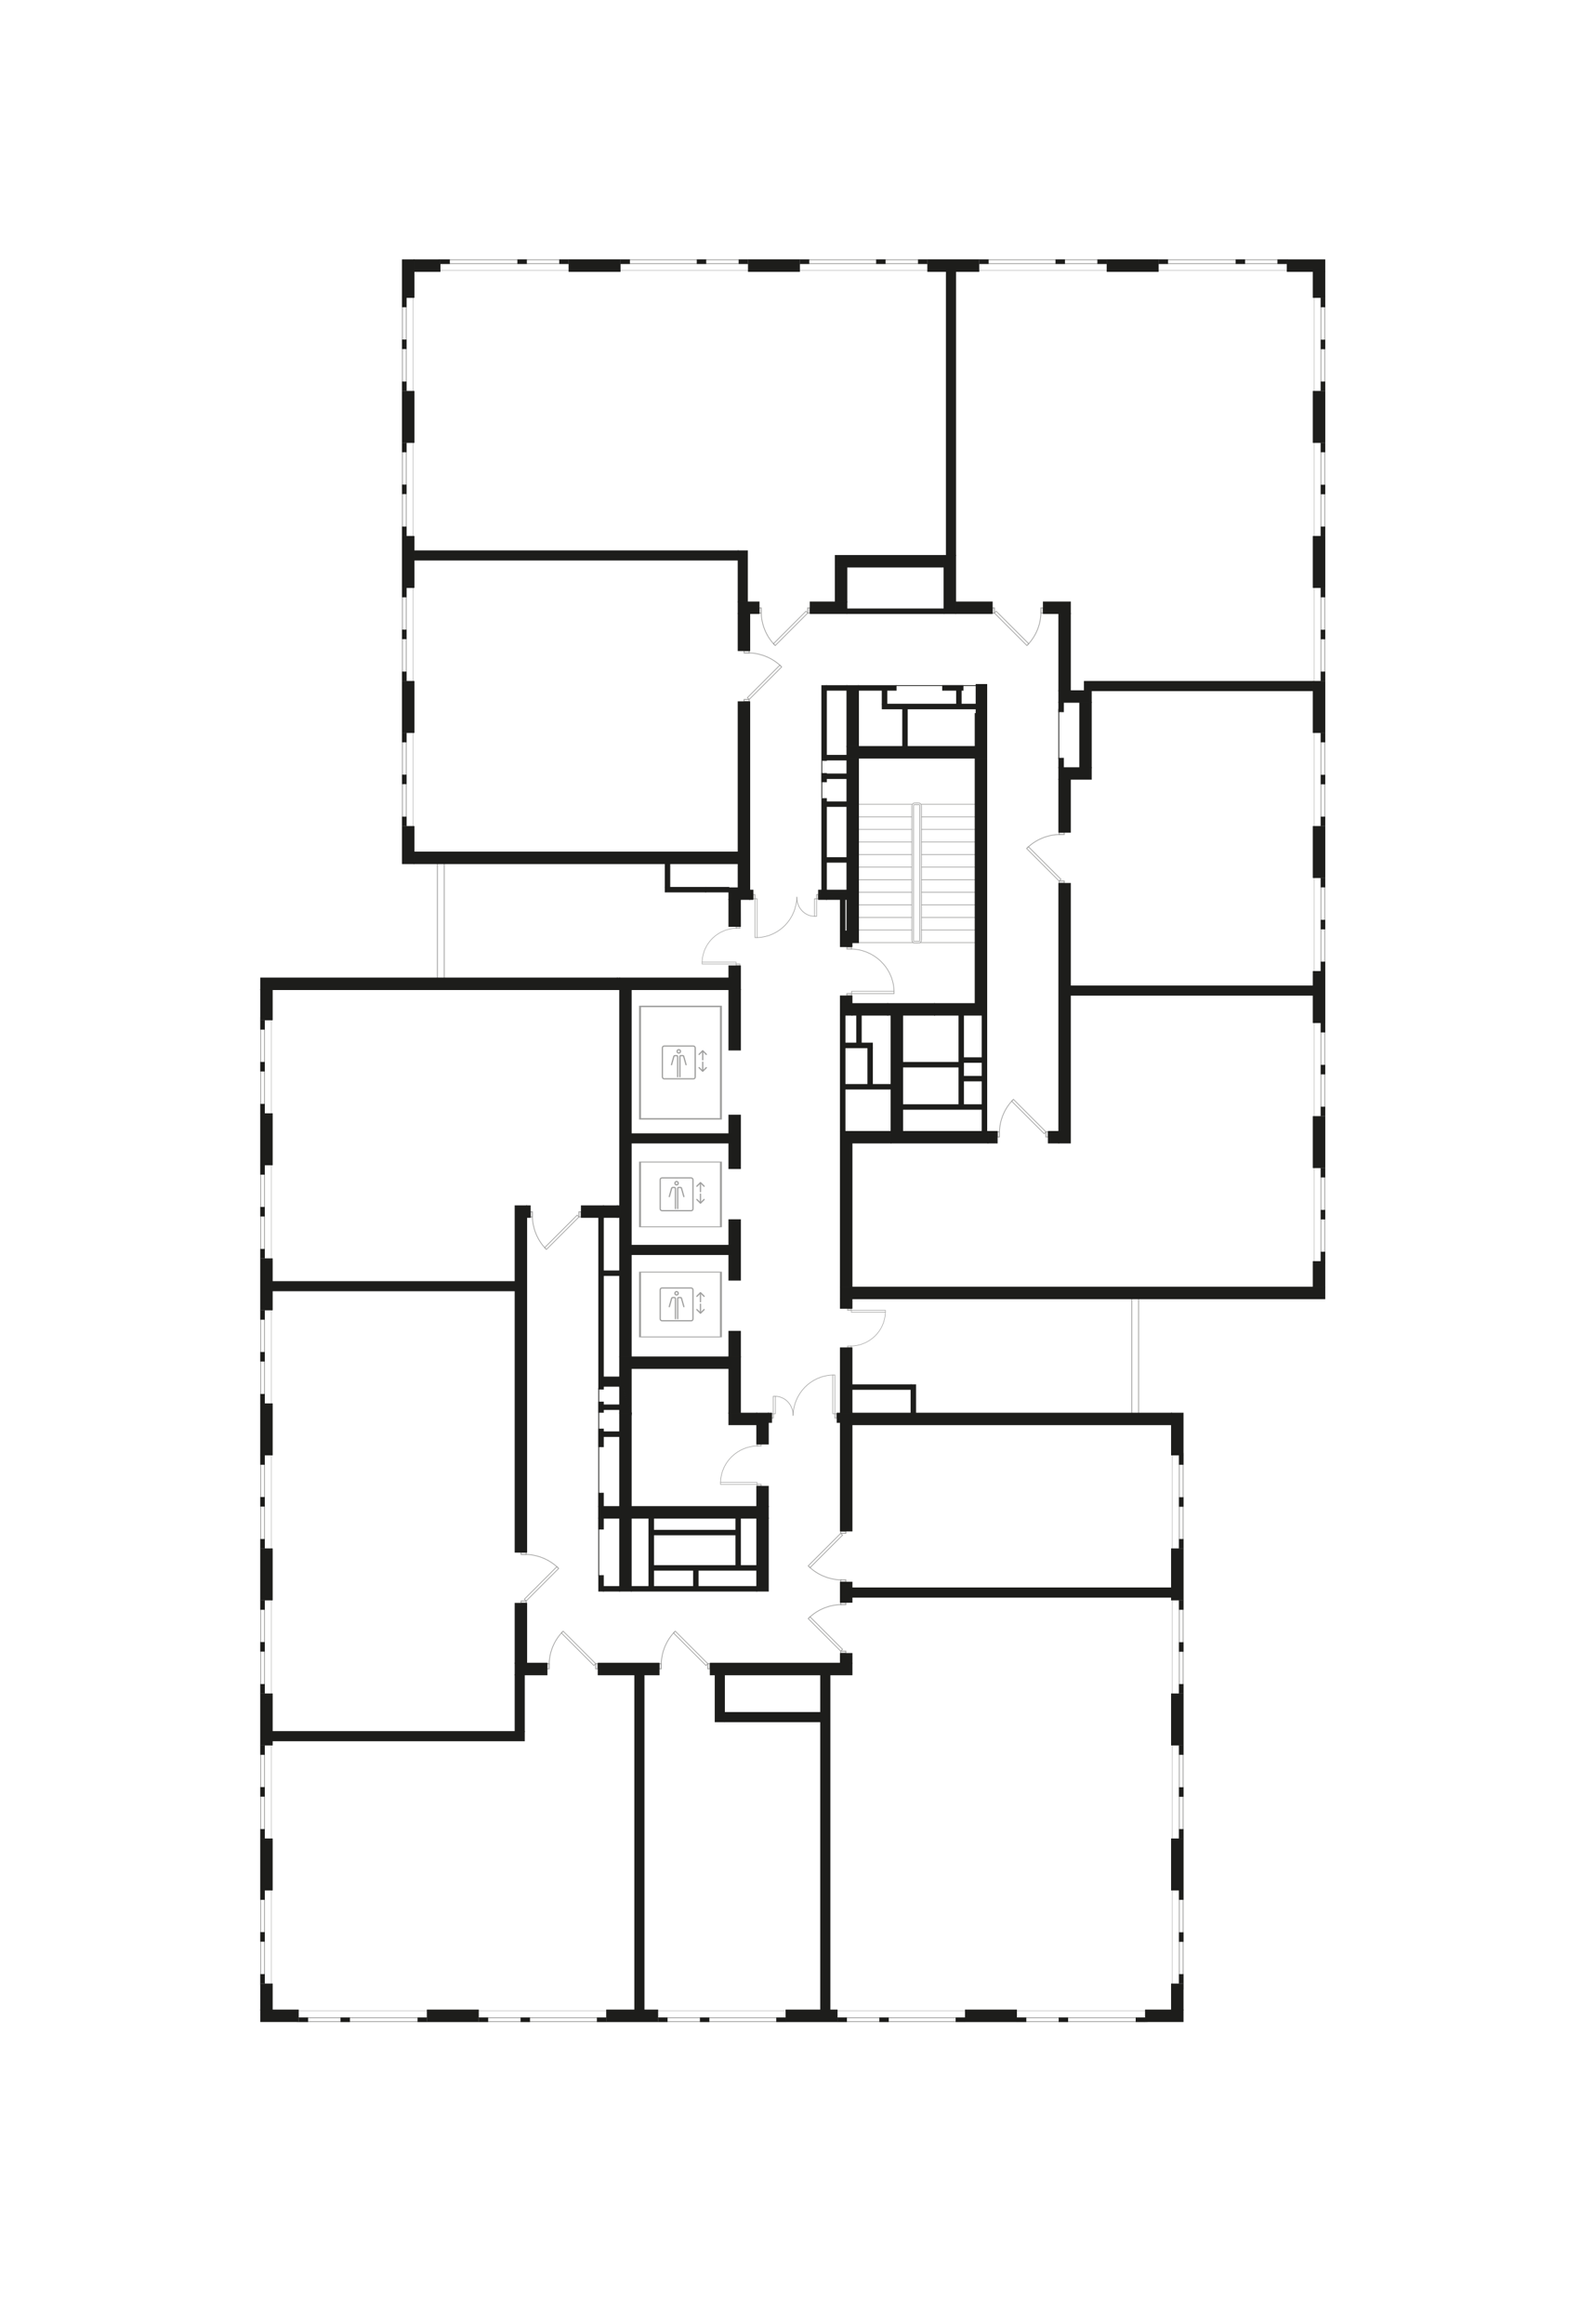 <svg xmlns="http://www.w3.org/2000/svg" xmlns:xlink="http://www.w3.org/1999/xlink" viewBox="0 0 963.78 1417.32">
  <defs>
    <style>
      .cls-1, .cls-2, .cls-3, .cls-4, .cls-5, .cls-6, .cls-7, .cls-8 {
        fill: none;
      }

      .cls-1, .cls-2, .cls-5, .cls-9, .cls-6, .cls-7, .cls-8 {
        stroke-miterlimit: 10;
      }

      .cls-1, .cls-9 {
        stroke: #1d1d1b;
      }

      .cls-1, .cls-9, .cls-7 {
        stroke-width: .5px;
      }

      .cls-2 {
        stroke-width: .25px;
      }

      .cls-2, .cls-3, .cls-4, .cls-5, .cls-6, .cls-7, .cls-8 {
        stroke: #9d9d9c;
      }

      .cls-3, .cls-4 {
        stroke-linecap: round;
        stroke-linejoin: round;
      }

      .cls-3, .cls-8 {
        stroke-width: .4px;
      }

      .cls-10 {
        fill: #9d9d9c;
      }

      .cls-4, .cls-6 {
        stroke-width: .75px;
      }

      .cls-5 {
        stroke-width: .4px;
      }

      .cls-9, .cls-11 {
        fill: #1d1d1b;
      }
    </style>
    <symbol id="_&#1074;&#1077;&#1088;&#1085;&#1072;&#1103;_&#1096;&#1090;&#1091;&#1082;&#1072;" data-name="&#1076;&#1074;&#1077;&#1088;&#1085;&#1072;&#1103; &#1096;&#1090;&#1091;&#1082;&#1072;" viewBox="0 0 1.63 3.33">
      <rect class="cls-7" x=".25" y=".25" width="1.13" height="2.83"/>
    </symbol>
    <symbol id="_&#1074;&#1077;&#1088;&#1100;_&#1074;&#1085;&#1077;&#1096;&#1085;&#1103;&#1103;" data-name="&#1076;&#1074;&#1077;&#1088;&#1100; &#1074;&#1085;&#1077;&#1096;&#1085;&#1103;&#1103;" viewBox="0 0 28.58 21.39">
      <g>
        <polygon class="cls-8" points="2.38 19.31 1.38 18.31 19.41 .28 20.41 1.28 2.38 19.31"/>
        <path class="cls-3" d="M19.88,.75c4.46,4.69,7.19,11.02,7.32,17.92"/>
        <use width="1.63" height="3.33" transform="translate(26.94 18.06)" xlink:href="#_&#1074;&#1077;&#1088;&#1085;&#1072;&#1103;_&#1096;&#1090;&#1091;&#1082;&#1072;"/>
        <use width="1.63" height="3.33" transform="translate(0 18.06)" xlink:href="#_&#1074;&#1077;&#1088;&#1085;&#1072;&#1103;_&#1096;&#1090;&#1091;&#1082;&#1072;"/>
      </g>
    </symbol>
    <symbol id="_&#1074;&#1077;&#1088;&#1100;_&#1074;&#1085;&#1077;&#1096;&#1085;&#1103;&#1103;_2" data-name="&#1076;&#1074;&#1077;&#1088;&#1100; &#1074;&#1085;&#1077;&#1096;&#1085;&#1103;&#1103; 2" viewBox="0 0 29.74 28.95">
      <g>
        <rect class="cls-8" x="1.38" y=".2" width="1.42" height="25.67"/>
        <path class="cls-3" d="M2.9,.2c14.25,.43,25.2,12.07,25.46,26.03"/>
        <use width="1.63" height="3.33" transform="translate(28.1 25.62)" xlink:href="#_&#1074;&#1077;&#1088;&#1085;&#1072;&#1103;_&#1096;&#1090;&#1091;&#1082;&#1072;"/>
        <use width="1.63" height="3.33" transform="translate(0 25.62)" xlink:href="#_&#1074;&#1077;&#1088;&#1085;&#1072;&#1103;_&#1096;&#1090;&#1091;&#1082;&#1072;"/>
      </g>
    </symbol>
    <symbol id="_&#1074;&#1086;&#1081;&#1085;&#1072;&#1103;_&#1076;&#1074;&#1077;&#1088;&#1100;" data-name="&#1076;&#1074;&#1086;&#1081;&#1085;&#1072;&#1103; &#1076;&#1074;&#1077;&#1088;&#1100;" viewBox="0 0 43.65 28.96">
      <g>
        <rect class="cls-8" x="1.38" y=".2" width="1.42" height="25.67"/>
        <path class="cls-3" d="M2.83,.2c14.73,.44,26.05,12.47,26.32,26.9"/>
        <polygon class="cls-8" points="40.85 25.87 42.27 25.87 42.27 14.3 40.85 14.3 40.85 25.87"/>
        <use width="1.63" height="3.33" transform="translate(42.02 25.62)" xlink:href="#_&#1074;&#1077;&#1088;&#1085;&#1072;&#1103;_&#1096;&#1090;&#1091;&#1082;&#1072;"/>
        <use width="1.63" height="3.33" transform="translate(0 25.62)" xlink:href="#_&#1074;&#1077;&#1088;&#1085;&#1072;&#1103;_&#1096;&#1090;&#1091;&#1082;&#1072;"/>
        <path class="cls-3" d="M41.01,14.3c-6.56,0-11.87,5.59-11.87,12.5"/>
      </g>
    </symbol>
    <symbol id="_&#1077;&#1089;&#1090;&#1085;&#1080;&#1094;&#1072;_2" data-name="&#1083;&#1077;&#1089;&#1090;&#1085;&#1080;&#1094;&#1072; 2" viewBox="0 0 67.96 81">
      <g>
        <line class="cls-5" x1="36.7" y1="79.11" x2="36.7" y2="75.15"/>
        <line class="cls-5" x1="35.27" y1="79.83" x2="32.63" y2="79.83"/>
        <line class="cls-5" x1="32.87" y1="80.8" x2="35.03" y2="80.8"/>
        <polyline class="cls-5" points="36.7 70.31 36.7 73.28 36.7 75.15"/>
        <path class="cls-5" d="M32.15,79.36c0,.27,.22,.48,.47,.48"/>
        <path class="cls-5" d="M35.27,79.83c.27,0,.48-.21,.48-.48"/>
        <path class="cls-5" d="M35.03,80.8c.46,0,.88-.19,1.18-.5,.31-.3,.49-.72,.49-1.18"/>
        <path class="cls-5" d="M31.2,79.12c0,.58,.3,1.09,.74,1.39,.27,.19,.59,.29,.93,.29h.01"/>
        <g>
          <polyline class="cls-5" points="35.99 80.53 53.26 80.53 53.27 80.53 54.49 80.53 55.71 80.53 67.6 80.53 67.96 80.53"/>
          <polyline class="cls-5" points="31.95 80.53 13.13 80.53 0 80.53"/>
          <polyline class="cls-5" points="36.7 22.64 54.85 22.64 67.96 22.64"/>
          <polyline class="cls-5" points="36.7 29.88 54.85 29.88 67.96 29.88"/>
          <polyline class="cls-5" points="36.7 37.11 54.85 37.11 67.96 37.11"/>
          <polyline class="cls-5" points="36.7 44.35 54.85 44.35 67.96 44.35"/>
          <polyline class="cls-5" points="36.7 51.58 54.85 51.58 67.96 51.58"/>
          <polyline class="cls-5" points="36.7 58.83 54.85 58.83 67.96 58.83"/>
          <polyline class="cls-5" points="36.7 66.05 54.85 66.05 67.96 66.05"/>
          <polyline class="cls-5" points="36.7 73.28 54.85 73.28 67.96 73.28"/>
          <polyline class="cls-5" points="31.2 73.28 13.7 73.28 12.76 73.28 11.81 73.28 0 73.28"/>
          <polyline class="cls-5" points="31.2 66.05 12.76 66.05 0 66.05"/>
          <polyline class="cls-5" points="31.2 58.83 12.76 58.83 0 58.83"/>
          <polyline class="cls-5" points="31.2 51.58 12.76 51.58 0 51.58"/>
          <line class="cls-5" x1="31.2" y1="44.35" x2="0" y2="44.35"/>
          <polyline class="cls-5" points="31.2 37.11 12.76 37.11 0 37.11"/>
          <polyline class="cls-5" points="31.2 29.88 13.69 29.88 12.76 29.88 11.81 29.88 0 29.88"/>
          <polyline class="cls-5" points="31.2 22.64 12.76 22.64 0 22.64"/>
          <polyline class="cls-5" points="36.7 .94 54.85 .94 67.96 .94"/>
          <polyline class="cls-5" points="36.7 8.17 53.9 8.17 54.85 8.17 55.79 8.17 67.96 8.17"/>
          <polyline class="cls-5" points="36.7 15.41 54.85 15.41 67.96 15.41"/>
          <polyline class="cls-5" points="31.2 .94 13.95 .94 12.76 .94 11.56 .94 0 .94"/>
          <polyline class="cls-5" points="31.2 15.41 12.76 15.41 0 15.41"/>
          <polyline class="cls-5" points="31.2 8.17 12.76 8.17 0 8.17"/>
        </g>
        <line class="cls-5" x1="35.03" y1=".2" x2="32.87" y2=".2"/>
        <line class="cls-5" x1="32.63" y1="1.16" x2="35.27" y2="1.16"/>
        <line class="cls-5" x1="35.75" y1="1.64" x2="35.75" y2="79.36"/>
        <polyline class="cls-5" points="36.7 70.31 36.7 66.05 36.7 58.83 36.7 51.58 36.7 44.35 36.7 37.11 36.7 29.88 36.7 22.64 36.7 15.41 36.7 8.17 36.7 1.88"/>
        <polyline class="cls-5" points="31.2 1.88 31.2 8.17 31.2 15.41 31.2 22.64 31.2 29.88 31.2 37.11 31.2 38.22 31.2 44.35 31.2 51.58 31.2 58.83 31.2 66.05 31.2 73.28 31.2 79.11"/>
        <line class="cls-5" x1="32.15" y1="79.36" x2="32.15" y2="1.64"/>
        <path class="cls-5" d="M35.75,1.64h0c-.01-.28-.22-.49-.48-.49"/>
        <path class="cls-5" d="M32.63,1.16c-.26,0-.46,.21-.47,.48h0"/>
        <path class="cls-5" d="M36.71,1.88c0-.3-.08-.59-.23-.83-.28-.51-.82-.85-1.45-.85"/>
        <path class="cls-5" d="M32.87,.2h-.01c-.58,0-1.08,.29-1.38,.74-.19,.27-.29,.59-.29,.95"/>
      </g>
    </symbol>
    <symbol id="_&#1080;&#1092;&#1090;_2" data-name="&#1083;&#1080;&#1092;&#1090; 2" viewBox="0 0 31.78 58.84">
      <rect class="cls-6" x=".38" y=".38" width="31.03" height="58.09"/>
    </symbol>
  </defs>
  <g id="_&#1074;&#1077;&#1088;&#1080;_&#1074;&#1085;&#1077;&#1096;&#1085;&#1080;&#1077;" data-name="&#1044;&#1074;&#1077;&#1088;&#1080; &#1074;&#1085;&#1077;&#1096;&#1085;&#1080;&#1077;">
    <use width="28.58" height="21.39" transform="translate(625.91 538.77) rotate(-90) scale(1.1)" xlink:href="#_&#1074;&#1077;&#1088;&#1100;_&#1074;&#1085;&#1077;&#1096;&#1085;&#1103;&#1103;"/>
    <use width="28.58" height="21.39" transform="translate(492.69 933.49) rotate(90) scale(1.1 -1.1)" xlink:href="#_&#1074;&#1077;&#1088;&#1100;_&#1074;&#1085;&#1077;&#1096;&#1085;&#1103;&#1103;"/>
    <use width="28.58" height="21.39" transform="translate(492.69 1008.36) rotate(-90) scale(1.1)" xlink:href="#_&#1074;&#1077;&#1088;&#1100;_&#1074;&#1085;&#1077;&#1096;&#1085;&#1103;&#1103;"/>
    <use width="28.58" height="21.39" transform="translate(433.26 994.35) rotate(-180) scale(1.1 -1.1)" xlink:href="#_&#1074;&#1077;&#1088;&#1100;_&#1074;&#1085;&#1077;&#1096;&#1085;&#1103;&#1103;"/>
    <use width="28.58" height="21.39" transform="translate(364.87 994.35) rotate(-180) scale(1.1 -1.1)" xlink:href="#_&#1074;&#1077;&#1088;&#1100;_&#1074;&#1085;&#1077;&#1096;&#1085;&#1103;&#1103;"/>
    <use width="28.58" height="21.39" transform="translate(341.1 977.78) rotate(-90) scale(1.1 -1.1)" xlink:href="#_&#1074;&#1077;&#1088;&#1100;_&#1074;&#1085;&#1077;&#1096;&#1085;&#1103;&#1103;"/>
    <use width="28.58" height="21.39" transform="translate(354.67 762.22) rotate(-180) scale(1.1)" xlink:href="#_&#1074;&#1077;&#1088;&#1100;_&#1074;&#1085;&#1077;&#1096;&#1085;&#1103;&#1103;"/>
    <use width="28.58" height="21.39" transform="translate(639.54 670.06) rotate(-180) scale(1.1 -1.1)" xlink:href="#_&#1074;&#1077;&#1088;&#1100;_&#1074;&#1085;&#1077;&#1096;&#1085;&#1103;&#1103;"/>
    <use width="28.58" height="21.39" transform="translate(494.24 393.96) rotate(-180) scale(1.1)" xlink:href="#_&#1074;&#1077;&#1088;&#1100;_&#1074;&#1085;&#1077;&#1096;&#1085;&#1103;&#1103;"/>
    <use width="28.58" height="21.39" transform="translate(605.06 393.96) scale(1.1 -1.1)" xlink:href="#_&#1074;&#1077;&#1088;&#1100;_&#1074;&#1085;&#1077;&#1096;&#1085;&#1103;&#1103;"/>
    <use width="43.65" height="28.96" transform="translate(459.24 571.9) scale(.92 -.92)" xlink:href="#_&#1074;&#1086;&#1081;&#1085;&#1072;&#1103;_&#1076;&#1074;&#1077;&#1088;&#1100;"/>
    <use width="43.65" height="28.96" transform="translate(510.57 838.29) rotate(-180) scale(.92 -.92)" xlink:href="#_&#1074;&#1086;&#1081;&#1085;&#1072;&#1103;_&#1076;&#1074;&#1077;&#1088;&#1100;"/>
    <use width="29.74" height="28.95" transform="translate(428.12 588.98) rotate(-90) scale(.81)" xlink:href="#_&#1074;&#1077;&#1088;&#1100;_&#1074;&#1085;&#1077;&#1096;&#1085;&#1103;&#1103;_2"/>
    <use width="29.74" height="28.95" transform="translate(439.33 906.35) rotate(-90) scale(.87)" xlink:href="#_&#1074;&#1077;&#1088;&#1100;_&#1074;&#1085;&#1077;&#1096;&#1085;&#1103;&#1103;_2"/>
    <use width="29.74" height="28.95" transform="translate(545.56 607.32) rotate(-90) scale(1.01 -1.01)" xlink:href="#_&#1074;&#1077;&#1088;&#1100;_&#1074;&#1085;&#1077;&#1096;&#1085;&#1103;&#1103;_2"/>
    <use width="29.74" height="28.95" transform="translate(540.25 797.86) rotate(90) scale(.81)" xlink:href="#_&#1074;&#1077;&#1088;&#1100;_&#1074;&#1085;&#1077;&#1096;&#1085;&#1103;&#1103;_2"/>
    <use width="28.58" height="21.39" transform="translate(477.13 428.04) rotate(-90) scale(1.1 -1.1)" xlink:href="#_&#1074;&#1077;&#1088;&#1100;_&#1074;&#1085;&#1077;&#1096;&#1085;&#1103;&#1103;"/>
  </g>
  <g id="_&#1080;&#1092;&#1090;&#1099;-&#1083;&#1077;&#1089;&#1090;&#1085;&#1080;&#1094;&#1099;" data-name="&#1083;&#1080;&#1092;&#1090;&#1099;-&#1083;&#1077;&#1089;&#1090;&#1085;&#1080;&#1094;&#1099;">
    <g>
      <g>
        <rect class="cls-4" x="404.06" y="637.86" width="20" height="20" rx="1.09" ry="1.09"/>
        <g>
          <path class="cls-4" d="M409.62,649.26l1.41-5.03c.09-.31,.37-.52,.69-.52h1.02c.35,0,.63,.28,.63,.63v12.24"/>
          <path class="cls-4" d="M418.49,649.26l-1.46-5.16c-.07-.24-.28-.4-.53-.4h-1.23c-.29,0-.53,.24-.53,.53v12.34"/>
        </g>
        <circle class="cls-4" cx="414.06" cy="641.11" r="1.02"/>
      </g>
      <line class="cls-4" x1="428.64" y1="640.97" x2="428.64" y2="646.26"/>
      <polyline class="cls-4" points="426.43 642.95 428.64 640.73 430.86 642.95"/>
      <line class="cls-4" x1="428.64" y1="653.01" x2="428.64" y2="647.71"/>
      <polyline class="cls-4" points="430.86 651.03 428.64 653.24 426.43 651.03"/>
    </g>
    <g>
      <g>
        <rect class="cls-4" x="402.71" y="718.27" width="20" height="20" rx="1.09" ry="1.09"/>
        <g>
          <path class="cls-4" d="M408.27,729.66l1.41-5.03c.09-.31,.37-.52,.69-.52h1.02c.35,0,.63,.28,.63,.63v12.24"/>
          <path class="cls-4" d="M417.14,729.66l-1.46-5.16c-.07-.24-.28-.4-.53-.4h-1.23c-.29,0-.53,.24-.53,.53v12.34"/>
        </g>
        <circle class="cls-4" cx="412.71" cy="721.51" r="1.02"/>
      </g>
      <line class="cls-4" x1="427.29" y1="721.37" x2="427.29" y2="726.67"/>
      <polyline class="cls-4" points="425.08 723.35 427.29 721.14 429.51 723.35"/>
      <line class="cls-4" x1="427.29" y1="733.41" x2="427.29" y2="728.12"/>
      <polyline class="cls-4" points="429.51 731.43 427.29 733.65 425.08 731.43"/>
    </g>
    <use width="31.78" height="58.84" transform="translate(440.36 748.35) rotate(-180) scale(1.59 .68)" xlink:href="#_&#1080;&#1092;&#1090;_2"/>
    <use width="31.78" height="58.84" transform="translate(440.36 682.7) rotate(-180) scale(1.59 1.18)" xlink:href="#_&#1080;&#1092;&#1090;_2"/>
    <g>
      <g>
        <rect class="cls-4" x="402.71" y="785.4" width="20" height="20" rx="1.09" ry="1.09"/>
        <g>
          <path class="cls-4" d="M408.27,796.79l1.41-5.03c.09-.31,.37-.52,.69-.52h1.02c.35,0,.63,.28,.63,.63v12.24"/>
          <path class="cls-4" d="M417.14,796.79l-1.46-5.16c-.07-.24-.28-.4-.53-.4h-1.23c-.29,0-.53,.24-.53,.53v12.34"/>
        </g>
        <circle class="cls-4" cx="412.71" cy="788.64" r="1.02"/>
      </g>
      <line class="cls-4" x1="427.29" y1="788.5" x2="427.29" y2="793.8"/>
      <polyline class="cls-4" points="425.08 790.48 427.29 788.26 429.51 790.48"/>
      <line class="cls-4" x1="427.29" y1="800.54" x2="427.29" y2="795.24"/>
      <polyline class="cls-4" points="429.51 798.56 427.29 800.77 425.08 798.56"/>
    </g>
    <use width="31.78" height="58.84" transform="translate(440.36 815.48) rotate(-180) scale(1.59 .68)" xlink:href="#_&#1080;&#1092;&#1090;_2"/>
    <use width="67.96" height="81" transform="translate(523.17 489.43) scale(1.06)" xlink:href="#_&#1077;&#1089;&#1090;&#1085;&#1080;&#1094;&#1072;_2"/>
  </g>
  <g id="_&#1082;&#1085;&#1072;" data-name="&#1054;&#1082;&#1085;&#1072;">
    <g id="_&#1086;&#1076;&#1086;&#1082;&#1086;&#1085;&#1085;&#1080;&#1082;" data-name="&#1055;&#1086;&#1076;&#1086;&#1082;&#1086;&#1085;&#1085;&#1080;&#1082;">
      <line class="cls-2" x1="266.78" y1="164.94" x2="787.7" y2="164.94"/>
      <line class="cls-2" x1="801.54" y1="179.58" x2="801.54" y2="771.43"/>
      <line class="cls-2" x1="251.91" y1="180.46" x2="251.91" y2="505.24"/>
      <line class="cls-2" x1="715.09" y1="886.27" x2="715.09" y2="1213.21"/>
      <line class="cls-2" x1="699.66" y1="1226.23" x2="180.01" y2="1226.23"/>
      <line class="cls-2" x1="165.45" y1="1212.43" x2="165.45" y2="620.19"/>
    </g>
    <g id="_&#1090;&#1077;&#1082;&#1083;&#1086;" data-name="&#1057;&#1090;&#1077;&#1082;&#1083;&#1086;">
      <path class="cls-10" d="M785.15,158.67v1.83H267.93v-1.83H785.15m.5-.5H267.43v2.83H785.65v-2.83h0Z"/>
      <path class="cls-10" d="M807.86,181.19V770.24h-1.83V181.19h1.83m.5-.5h-2.83V770.74h2.83V180.69h0Z"/>
      <path class="cls-10" d="M721.42,886.45v326.26h-1.83v-326.26h1.83m.5-.5h-2.83v327.26h2.83v-327.26h0Z"/>
      <path class="cls-10" d="M161.09,620.69v589.44h-1.83V620.69h1.83m.5-.5h-2.83v590.44h2.83V620.19h0Z"/>
      <path class="cls-10" d="M247.55,180.63V504.45h-1.83V180.63h1.83m.5-.5h-2.83V504.95h2.83V180.13h0Z"/>
      <path class="cls-10" d="M699.49,1230.66v1.83H181.55v-1.83H699.49m.5-.5H181.05v2.83H699.99v-2.83h0Z"/>
      <path class="cls-10" d="M270.73,525.84v70.85h-3.66v-70.85h3.66m.5-.5h-4.66v71.85h4.66v-71.85h0Z"/>
      <path class="cls-10" d="M694.27,791.4v70.85h-3.66v-70.85h3.66m.5-.5h-4.66v71.85h4.66v-71.85h0Z"/>
    </g>
    <g id="_&#1084;&#1087;&#1086;&#1089;&#1090;&#1099;" data-name="&#1048;&#1084;&#1087;&#1086;&#1089;&#1090;&#1099;">
      <rect class="cls-11" x="245.21" y="181.53" width="2.77" height="5.82"/>
      <rect class="cls-11" x="245.21" y="207.04" width="2.77" height="5.82"/>
      <rect class="cls-11" x="245.21" y="232.64" width="2.77" height="5.82"/>
      <rect class="cls-11" x="719.16" y="1178.28" width="2.77" height="5.82"/>
      <rect class="cls-11" x="719.16" y="1203.79" width="2.77" height="5.82"/>
      <rect class="cls-11" x="719.16" y="1152.68" width="2.77" height="5.82"/>
      <rect class="cls-11" x="719.16" y="1115.35" width="2.77" height="5.82"/>
      <rect class="cls-11" x="719.16" y="1089.84" width="2.77" height="5.82"/>
      <rect class="cls-11" x="719.16" y="1064.24" width="2.77" height="5.82"/>
      <rect class="cls-11" x="719.16" y="1026.91" width="2.77" height="5.82"/>
      <rect class="cls-11" x="719.16" y="1001.39" width="2.77" height="5.82"/>
      <rect class="cls-11" x="719.16" y="975.8" width="2.77" height="5.82"/>
      <rect class="cls-11" x="719.16" y="912.99" width="2.77" height="5.82"/>
      <rect class="cls-11" x="719.16" y="938.47" width="2.77" height="5.82"/>
      <rect class="cls-11" x="719.16" y="887.36" width="2.77" height="5.83"/>
      <rect class="cls-11" x="805.62" y="232.64" width="2.77" height="5.82"/>
      <rect class="cls-11" x="805.62" y="207.13" width="2.77" height="5.82"/>
      <rect class="cls-11" x="805.62" y="181.59" width="2.77" height="5.77"/>
      <rect class="cls-11" x="158.75" y="622.03" width="2.77" height="5.82"/>
      <rect class="cls-11" x="158.75" y="647.55" width="2.77" height="5.82"/>
      <rect class="cls-11" x="158.75" y="673.14" width="2.77" height="5.82"/>
      <rect class="cls-11" x="158.75" y="735.99" width="2.77" height="5.82"/>
      <rect class="cls-11" x="158.75" y="710.47" width="2.77" height="5.82"/>
      <rect class="cls-11" x="158.75" y="761.58" width="2.77" height="5.82"/>
      <rect class="cls-11" x="158.75" y="798.92" width="2.77" height="5.82"/>
      <rect class="cls-11" x="158.75" y="824.43" width="2.77" height="5.82"/>
      <rect class="cls-11" x="158.75" y="850.02" width="2.77" height="5.82"/>
      <rect class="cls-11" x="158.75" y="887.36" width="2.77" height="5.82"/>
      <rect class="cls-11" x="158.75" y="912.87" width="2.77" height="5.82"/>
      <rect class="cls-11" x="158.75" y="938.47" width="2.77" height="5.82"/>
      <rect class="cls-11" x="158.75" y="975.8" width="2.77" height="5.82"/>
      <rect class="cls-11" x="158.75" y="1001.31" width="2.77" height="5.82"/>
      <rect class="cls-11" x="158.75" y="1026.91" width="2.77" height="5.82"/>
      <rect class="cls-11" x="158.75" y="1089.75" width="2.77" height="5.82"/>
      <rect class="cls-11" x="158.75" y="1064.24" width="2.77" height="5.82"/>
      <rect class="cls-11" x="158.75" y="1115.35" width="2.77" height="5.82"/>
      <rect class="cls-11" x="158.75" y="1152.68" width="2.77" height="5.82"/>
      <rect class="cls-11" x="158.75" y="1178.19" width="2.77" height="5.82"/>
      <rect class="cls-11" x="158.75" y="1203.79" width="2.77" height="5.82"/>
      <rect class="cls-11" x="805.62" y="321.08" width="2.77" height="5.82"/>
      <rect class="cls-11" x="805.62" y="295.57" width="2.77" height="5.82"/>
      <rect class="cls-11" x="805.62" y="269.97" width="2.77" height="5.82"/>
      <rect class="cls-11" x="805.62" y="384.01" width="2.77" height="5.82"/>
      <rect class="cls-11" x="805.62" y="409.52" width="2.77" height="5.82"/>
      <rect class="cls-11" x="805.62" y="358.41" width="2.77" height="5.82"/>
      <rect class="cls-11" x="805.62" y="472.45" width="2.77" height="5.82"/>
      <rect class="cls-11" x="805.62" y="497.96" width="2.77" height="5.82"/>
      <rect class="cls-11" x="805.62" y="446.85" width="2.77" height="5.82"/>
      <rect class="cls-11" x="805.62" y="586.4" width="2.77" height="5.82"/>
      <rect class="cls-11" x="805.62" y="560.89" width="2.77" height="5.82"/>
      <rect class="cls-11" x="805.62" y="535.29" width="2.77" height="5.82"/>
      <rect class="cls-11" x="805.62" y="674.84" width="2.77" height="5.82"/>
      <rect class="cls-11" x="805.62" y="649.33" width="2.77" height="5.82"/>
      <rect class="cls-11" x="805.62" y="623.74" width="2.77" height="5.82"/>
      <rect class="cls-11" x="805.62" y="737.77" width="2.77" height="5.82"/>
      <rect class="cls-11" x="805.62" y="763.28" width="2.77" height="5.82"/>
      <rect class="cls-11" x="805.62" y="712.18" width="2.77" height="5.82"/>
      <rect class="cls-11" x="753.72" y="158.18" width="5.77" height="2.77"/>
      <rect class="cls-11" x="779.23" y="158.18" width="5.77" height="2.77"/>
      <rect class="cls-11" x="706.72" y="158.18" width="5.77" height="2.77"/>
      <rect class="cls-11" x="645.77" y="1230.24" width="5.77" height="2.77"/>
      <rect class="cls-11" x="620.26" y="1230.24" width="5.77" height="2.77"/>
      <rect class="cls-11" x="692.77" y="1230.24" width="5.77" height="2.77"/>
      <rect class="cls-11" x="643.85" y="158.18" width="5.77" height="2.77"/>
      <rect class="cls-11" x="669.39" y="158.18" width="5.77" height="2.77"/>
      <rect class="cls-11" x="597.3" y="158.18" width="5.77" height="2.77"/>
      <rect class="cls-11" x="534.43" y="158.18" width="5.77" height="2.77"/>
      <rect class="cls-11" x="559.97" y="158.18" width="5.77" height="2.77"/>
      <rect class="cls-11" x="487.88" y="158.18" width="5.77" height="2.77"/>
      <rect class="cls-11" x="450.55" y="158.18" width="5.77" height="2.77"/>
      <rect class="cls-11" x="425.02" y="158.18" width="5.77" height="2.77"/>
      <rect class="cls-11" x="378.47" y="158.18" width="5.77" height="2.77"/>
      <rect class="cls-11" x="268.62" y="158.18" width="5.77" height="2.77"/>
      <rect class="cls-11" x="315.6" y="158.18" width="5.77" height="2.77"/>
      <rect class="cls-11" x="341.13" y="158.18" width="5.77" height="2.77"/>
      <rect class="cls-11" x="510.84" y="1230.24" width="5.77" height="2.77"/>
      <rect class="cls-11" x="582.93" y="1230.24" width="5.77" height="2.77"/>
      <rect class="cls-11" x="536.36" y="1230.24" width="5.77" height="2.77"/>
      <rect class="cls-11" x="426.94" y="1230.24" width="5.77" height="2.77"/>
      <rect class="cls-11" x="401.43" y="1230.24" width="5.77" height="2.77"/>
      <rect class="cls-11" x="473.51" y="1230.24" width="5.77" height="2.77"/>
      <rect class="cls-11" x="317.52" y="1230.24" width="5.77" height="2.77"/>
      <rect class="cls-11" x="364.09" y="1230.24" width="5.77" height="2.77"/>
      <rect class="cls-11" x="292.01" y="1230.24" width="5.77" height="2.77"/>
      <rect class="cls-11" x="254.68" y="1230.24" width="5.77" height="2.77"/>
      <rect class="cls-11" x="182.17" y="1230.24" width="5.77" height="2.77"/>
      <rect class="cls-11" x="207.68" y="1230.24" width="5.77" height="2.77"/>
      <rect class="cls-11" x="245.21" y="269.97" width="2.77" height="5.82"/>
      <rect class="cls-11" x="245.21" y="295.48" width="2.77" height="5.82"/>
      <rect class="cls-11" x="245.21" y="321.08" width="2.77" height="5.82"/>
      <rect class="cls-11" x="245.21" y="383.92" width="2.77" height="5.82"/>
      <rect class="cls-11" x="245.21" y="358.41" width="2.77" height="5.82"/>
      <rect class="cls-11" x="245.21" y="409.52" width="2.77" height="5.82"/>
      <rect class="cls-11" x="245.21" y="446.85" width="2.77" height="5.82"/>
      <rect class="cls-11" x="245.21" y="472.36" width="2.77" height="5.82"/>
      <rect class="cls-11" x="245.21" y="497.96" width="2.77" height="5.82"/>
    </g>
  </g>
  <g id="_&#1090;&#1077;&#1085;&#1099;_&#1085;&#1077;&#1089;&#1091;&#1097;&#1080;&#1077;" data-name="&#1057;&#1090;&#1077;&#1085;&#1099; &#1085;&#1077;&#1089;&#1091;&#1097;&#1080;&#1077;">
    <rect class="cls-9" x="468.69" y="861.7" width="1.98" height="5.67"/>
    <polygon class="cls-9" points="512.62 861.7 512.62 867.37 512.52 867.37 510.64 867.37 510.64 861.7 511.92 861.7 512.62 861.7"/>
    <polygon class="cls-9" points="808.14 784.88 808.14 791.96 697.3 791.96 519.71 791.96 512.62 791.96 512.62 784.88 519.71 784.88 567.9 784.88 570.17 784.88 610.14 784.88 612.4 784.88 799.63 784.88 801.05 784.88 808.14 784.88"/>
    <polygon class="cls-9" points="808.14 769.29 808.14 784.88 801.05 784.88 801.05 769.29 802.47 769.29 808.14 769.29"/>
    <polygon class="cls-9" points="808.14 680.85 808.14 712.03 802.47 712.03 801.05 712.03 801.05 697 801.05 694.74 801.05 680.85 802.47 680.85 808.14 680.85"/>
    <polygon class="cls-9" points="808.14 592.4 808.14 623.59 802.47 623.59 801.05 623.59 801.05 606.86 801.05 601.19 801.05 592.4 802.47 592.4 808.14 592.4"/>
    <polygon class="cls-9" points="808.14 503.96 808.14 535.14 802.47 535.14 801.05 535.14 801.05 511.33 801.05 509.07 801.05 503.96 802.47 503.96 808.14 503.96"/>
    <polygon class="cls-9" points="808.14 415.52 808.14 446.7 802.47 446.7 801.05 446.7 801.05 421.19 801.05 415.52 802.47 415.52 808.14 415.52"/>
    <polygon class="cls-9" points="808.14 327.08 808.14 358.26 802.47 358.26 801.05 358.26 801.05 327.08 802.47 327.08 808.14 327.08"/>
    <polygon class="cls-9" points="808.14 238.64 808.14 269.82 802.47 269.82 801.05 269.82 801.05 257.07 801.05 254.8 801.05 238.64 802.47 238.64 808.14 238.64"/>
    <polygon class="cls-9" points="808.14 166.92 808.14 181.38 802.47 181.38 801.05 181.38 801.05 165.51 808.14 165.51 808.14 166.92"/>
    <polygon class="cls-9" points="808.14 158.42 808.14 165.51 801.05 165.51 785.18 165.51 785.18 164.09 785.18 158.42 808.14 158.42"/>
    <polygon class="cls-9" points="801.05 601.19 801.05 606.86 799.63 606.86 707.08 606.86 704.81 606.86 652.94 606.86 652.94 601.19 704.81 601.19 707.08 601.19 799.63 601.19 801.05 601.19"/>
    <polygon class="cls-9" points="801.05 415.52 801.05 421.19 799.63 421.19 665.7 421.19 661.44 421.19 661.44 415.52 663.57 415.52 697.59 415.52 699.85 415.52 799.63 415.52 801.05 415.52"/>
    <polygon class="cls-9" points="721.68 1225.66 721.68 1232.75 698.72 1232.75 698.72 1227.08 698.72 1225.66 714.59 1225.66 721.68 1225.66"/>
    <polygon class="cls-9" points="721.68 1224.25 721.68 1225.66 714.59 1225.66 714.59 1209.79 716.01 1209.79 721.68 1209.79 721.68 1224.25"/>
    <polygon class="cls-9" points="721.68 1121.35 721.68 1152.53 716.01 1152.53 714.59 1152.53 714.59 1121.35 716.01 1121.35 721.68 1121.35"/>
    <polygon class="cls-9" points="721.68 1032.91 721.68 1064.09 716.01 1064.09 714.59 1064.09 714.59 1061.82 714.59 1032.91 716.01 1032.91 721.68 1032.91"/>
    <polygon class="cls-9" points="721.68 944.47 721.68 975.65 716.01 975.65 714.59 975.65 714.59 973.95 714.59 968.28 714.59 944.47 716.01 944.47 721.68 944.47"/>
    <polygon class="cls-9" points="721.68 861.7 721.68 887.21 716.01 887.21 714.59 887.21 714.59 868.78 714.59 861.7 721.68 861.7"/>
    <polygon class="cls-9" points="714.59 968.28 714.59 973.95 713.18 973.95 604.18 973.95 601.92 973.95 519.71 973.95 519.71 968.28 713.18 968.28 714.59 968.28"/>
    <polygon class="cls-9" points="714.59 861.7 714.59 868.78 713.18 868.78 591.81 868.78 589.54 868.78 577.82 868.78 575.7 868.78 519.71 868.78 519.71 868.07 519.71 861.7 555.71 861.7 558.55 861.7 694.47 861.7 713.18 861.7 714.59 861.7"/>
    <polygon class="cls-9" points="706.51 164.09 706.51 165.51 696.59 165.51 694.33 165.51 675.33 165.51 675.33 164.09 675.33 158.42 693.76 158.42 706.51 158.42 706.51 164.09"/>
    <polygon class="cls-9" points="665.7 468.11 665.7 475.19 663.57 475.19 652.94 475.19 645.85 475.19 645.85 468.11 648.69 468.11 658.61 468.11 665.7 468.11"/>
    <rect class="cls-9" x="658.61" y="428.28" width="7.09" height="39.83"/>
    <polygon class="cls-9" points="665.7 421.19 665.7 428.28 658.61 428.28 648.69 428.28 645.85 428.28 645.85 421.19 648.69 421.19 652.94 421.19 661.44 421.19 665.7 421.19"/>
    <polygon class="cls-9" points="652.94 694.74 652.94 697 651.43 697 645.85 697 645.85 689.92 645.85 538.67 652.94 538.67 652.94 542.23 652.94 544.5 652.94 568.59 652.94 570.72 652.94 579.22 652.94 581.35 652.94 601.19 652.94 606.86 652.94 694.74"/>
    <polygon class="cls-9" points="652.94 487.24 652.94 507.49 645.85 507.49 645.85 475.19 652.94 475.19 652.94 485.11 652.94 487.24"/>
    <polygon class="cls-9" points="652.94 411.27 652.94 421.19 648.69 421.19 645.85 421.19 645.85 417.37 645.85 374.14 652.94 374.14 652.94 374.85 652.94 409.14 652.94 411.27"/>
    <polygon class="cls-9" points="652.94 367.05 652.94 374.14 645.85 374.14 644.5 374.14 636.43 374.14 636.43 367.05 650.67 367.05 651.43 367.05 652.94 367.05"/>
    <polygon class="cls-9" points="645.85 689.92 645.85 697 645.14 697 639.48 697 639.48 689.92 645.85 689.92"/>
    <polygon class="cls-9" points="620.06 1227.08 620.06 1232.75 617.93 1232.75 588.88 1232.75 588.88 1227.08 588.88 1225.66 601.92 1225.66 604.18 1225.66 617.93 1225.66 620.06 1225.66 620.06 1227.08"/>
    <rect class="cls-9" x="602.62" y="689.92" width="5.67" height="7.08"/>
    <polygon class="cls-9" points="605.25 367.05 605.25 374.14 591.8 374.14 582.92 374.14 582.92 367.05 605.25 367.05"/>
    <polygon class="cls-9" points="602.62 689.92 602.62 697 570.17 697 567.9 697 543.52 697 543.52 689.92 550.61 689.92 599.08 689.92 601.92 689.92 602.62 689.92"/>
    <polygon class="cls-9" points="601.92 611.96 601.92 619.05 599.08 619.05 587.74 619.05 584.91 619.05 570.03 619.05 570.03 611.96 594.83 611.96 596.01 611.96 599.08 611.96 601.92 611.96"/>
    <polygon class="cls-9" points="601.92 462.29 601.92 611.96 599.08 611.96 596.01 611.96 594.83 611.96 594.83 462.29 601.92 462.29"/>
    <polygon class="cls-9" points="601.92 417.37 601.92 462.29 596.01 462.29 594.83 462.29 594.83 455.21 594.83 435.08 595.4 435.08 595.4 417.37 601.92 417.37"/>
    <polygon class="cls-9" points="597.1 164.09 597.1 165.51 582.92 165.51 577.25 165.51 565.92 165.51 565.92 164.09 565.92 158.42 597.1 158.42 597.1 164.09"/>
    <polygon class="cls-9" points="594.83 455.21 594.83 462.29 523.68 462.29 516.59 462.29 516.59 460.59 516.59 455.21 523.68 455.21 550.61 455.21 553.44 455.21 594.83 455.21"/>
    <polygon class="cls-9" points="582.92 367.05 582.92 374.14 576.55 374.14 575.84 374.14 575.84 371.3 575.84 345.79 575.84 338.7 577.25 338.7 582.92 338.7 582.92 367.05"/>
    <polygon class="cls-9" points="582.92 326.66 582.92 338.7 577.25 338.7 577.25 328.78 577.25 326.66 577.25 290.52 577.25 288.25 577.25 166.92 577.25 165.51 582.92 165.51 582.92 166.92 582.92 254.8 582.92 257.07 582.92 313.76 582.92 316.03 582.92 324.53 582.92 326.66"/>
    <polygon class="cls-9" points="575.84 338.7 575.84 345.79 516.59 345.79 509.51 345.79 509.51 338.7 511.77 338.7 566.62 338.7 568.75 338.7 575.84 338.7"/>
    <polygon class="cls-9" points="570.03 611.96 570.03 619.05 550.61 619.05 543.52 619.05 541.47 619.05 541.47 611.96 570.03 611.96"/>
    <polygon class="cls-9" points="550.61 676.45 550.61 689.92 543.52 689.92 543.52 664.12 543.52 661.29 543.52 619.05 550.61 619.05 550.61 647.82 550.61 650.66 550.61 673.62 550.61 676.45"/>
    <polygon class="cls-9" points="543.52 689.92 543.52 697 531.76 697 531.05 697 529.63 697 519.71 697 519.71 689.92 543.52 689.92"/>
    <polygon class="cls-9" points="541.47 611.96 541.47 619.05 525.38 619.05 522.55 619.05 520.42 619.05 519.71 619.05 519.71 611.96 541.47 611.96"/>
    <polygon class="cls-9" points="523.68 567.74 523.68 574.83 519.71 574.83 512.62 574.83 512.62 567.74 515.46 567.74 516.59 567.74 523.68 567.74"/>
    <polygon class="cls-9" points="523.68 462.29 523.68 567.74 516.59 567.74 516.59 549.18 516.59 548.47 516.59 542.8 516.59 525.79 516.59 522.96 516.59 491.77 516.59 488.94 516.59 474.77 516.59 471.93 516.59 463.43 516.59 462.29 523.68 462.29"/>
    <polygon class="cls-9" points="523.68 420.91 523.68 455.21 516.59 455.21 516.59 420.91 516.59 418.07 523.68 418.07 523.68 420.91"/>
    <polygon class="cls-9" points="519.71 1014.2 519.71 1021.29 517.59 1021.29 506.25 1021.29 500.58 1021.29 441.9 1021.29 436.68 1021.29 436.23 1021.29 433.25 1021.29 433.25 1014.2 512.62 1014.2 519.71 1014.2"/>
    <polygon class="cls-9" points="519.71 1013.49 519.71 1014.2 512.62 1014.2 512.62 1013.49 512.62 1008.25 519.71 1008.25 519.71 1013.49"/>
    <polygon class="cls-9" points="519.71 973.95 519.71 977.07 512.62 977.07 512.62 975.65 512.62 964.78 519.71 964.78 519.71 968.28 519.71 973.95"/>
    <polygon class="cls-9" points="519.71 911.3 519.71 933.6 512.62 933.6 512.62 867.37 512.62 861.7 519.71 861.7 519.71 868.07 519.71 868.78 519.71 909.03 519.71 911.3"/>
    <polygon class="cls-9" points="519.71 847.71 519.71 861.7 512.62 861.7 512.62 821.9 519.71 821.9 519.71 821.91 519.71 844.81 519.71 847.71"/>
    <polygon class="cls-9" points="519.71 797.07 519.71 797.81 512.62 797.81 512.62 795.31 512.62 791.96 519.71 791.96 519.71 796.5 519.71 797.07"/>
    <polygon class="cls-9" points="519.71 709.05 519.71 784.88 512.62 784.88 512.62 784.19 512.62 689.92 512.88 689.92 515.46 689.92 519.71 689.92 519.71 697 519.71 706.92 519.71 709.05"/>
    <polygon class="cls-9" points="519.71 611.96 519.71 619.05 515.46 619.05 512.88 619.05 512.62 619.05 512.62 607.29 519.71 607.29 519.71 611.96"/>
    <rect class="cls-9" x="512.62" y="574.83" width="7.09" height="2.41"/>
    <polygon class="cls-9" points="516.59 542.8 516.59 548.47 515.46 548.47 512.62 548.47 505.95 548.47 504.12 548.47 504.12 542.8 516.59 542.8"/>
    <polygon class="cls-9" points="516.59 371.3 516.59 374.14 499.03 374.14 494.2 374.14 494.2 367.05 509.51 367.05 516.59 367.05 516.59 371.3"/>
    <rect class="cls-9" x="509.51" y="345.79" width="7.08" height="21.26"/>
    <polygon class="cls-9" points="510.64 1227.08 510.64 1232.75 479.46 1232.75 479.46 1227.08 479.46 1225.66 500.58 1225.66 506.25 1225.66 510.64 1225.66 510.64 1227.08"/>
    <polygon class="cls-9" points="506.25 1224.25 506.25 1225.66 500.58 1225.66 500.58 1224.25 500.58 1098.11 500.58 1095.84 500.58 1049.92 500.58 1044.25 500.58 1021.29 506.25 1021.29 506.25 1033.62 506.25 1035.75 506.25 1070.89 506.25 1073.16 506.25 1125.18 506.25 1127.44 506.25 1224.25"/>
    <polygon class="cls-9" points="504.12 542.8 504.12 548.47 500.72 548.47 499.3 548.47 499.3 542.8 501.29 542.8 504.12 542.8"/>
    <polygon class="cls-9" points="500.58 1044.25 500.58 1049.92 449.7 1049.92 447.57 1049.92 441.9 1049.92 441.9 1044.25 500.58 1044.25"/>
    <polygon class="cls-9" points="487.68 164.09 487.68 165.51 468.26 165.51 465.99 165.51 456.5 165.51 456.5 164.09 456.5 158.42 487.68 158.42 487.68 164.09"/>
    <polygon class="cls-9" points="468.69 925.76 468.69 970.26 468.66 970.26 461.6 970.26 461.6 967.43 461.6 957.51 461.6 954.67 461.6 925.76 468.69 925.76"/>
    <polygon class="cls-9" points="468.69 918.67 468.69 925.76 461.6 925.76 451.68 925.76 448.85 925.76 398.67 925.76 395.84 925.76 385.77 925.76 385.07 925.76 385.07 918.67 461.6 918.67 468.69 918.67"/>
    <polygon class="cls-9" points="468.69 906.34 468.69 918.67 461.6 918.67 461.6 917.96 461.6 906.34 468.69 906.34"/>
    <polygon class="cls-9" points="468.69 861.7 468.69 880.55 461.6 880.55 461.6 868.78 461.6 861.7 468.69 861.7"/>
    <polygon class="cls-9" points="463.02 367.05 463.02 374.14 457.35 374.14 450.26 374.14 450.26 367.05 455.93 367.05 463.02 367.05"/>
    <polygon class="cls-9" points="461.6 861.7 461.6 868.78 460.89 868.78 457.46 868.78 444.59 868.78 444.59 861.7 450.54 861.7 451.68 861.7 461.6 861.7"/>
    <polygon class="cls-9" points="457.35 542.8 457.35 548.47 451.68 548.47 451.68 545.36 451.68 541.38 457.35 541.38 457.35 542.09 457.35 542.8"/>
    <polygon class="cls-9" points="457.35 519.55 457.35 541.38 452.39 541.38 451.68 541.38 450.26 541.38 450.26 526.64 450.26 519.55 457.35 519.55"/>
    <polygon class="cls-9" points="457.35 427.92 457.35 519.55 450.26 519.55 450.26 450.96 450.26 448.69 450.26 433.81 450.26 431.68 450.26 427.92 457.35 427.92"/>
    <polygon class="cls-9" points="457.35 374.85 457.35 396.74 450.26 396.74 450.26 393.41 450.26 391.14 450.26 374.85 450.26 374.14 457.35 374.14 457.35 374.85"/>
    <polygon class="cls-9" points="455.93 335.87 455.93 367.05 450.26 367.05 450.26 357.13 450.26 355 450.26 341.54 450.26 335.87 453.66 335.87 455.79 335.87 455.93 335.87"/>
    <polygon class="cls-9" points="451.68 827.4 451.68 861.7 450.54 861.7 444.59 861.7 444.59 834.48 444.59 827.4 450.4 827.4 451.68 827.4"/>
    <polygon class="cls-9" points="451.68 811.81 451.68 827.4 450.4 827.4 444.59 827.4 444.59 811.81 451.68 811.81"/>
    <polygon class="cls-9" points="451.68 743.77 451.68 780.63 450.4 780.63 444.59 780.63 444.59 765.03 444.59 759.37 444.59 743.77 451.68 743.77"/>
    <polygon class="cls-9" points="451.68 680 451.68 712.59 444.59 712.59 444.59 697 444.59 691.33 444.59 680 451.68 680"/>
    <rect class="cls-9" x="444.59" y="603.46" width="7.09" height="36.85"/>
    <polygon class="cls-9" points="451.68 589 451.68 603.46 444.59 603.46 444.59 599.68 444.59 596.37 444.59 591.84 444.59 591.27 444.59 589 451.68 589"/>
    <polygon class="cls-9" points="451.68 541.38 451.68 548.47 451.65 548.47 444.59 548.47 444.59 543.93 444.59 541.38 450.26 541.38 451.68 541.38"/>
    <polygon class="cls-9" points="451.65 549.18 451.68 564.91 444.59 564.91 444.59 549.18 444.59 548.47 451.65 548.47 451.65 549.18"/>
    <polygon class="cls-9" points="450.26 519.55 450.26 526.64 444.59 526.64 408.59 526.64 405.76 526.64 269.84 526.64 253.96 526.64 252.55 526.64 252.55 519.55 253.96 519.55 450.26 519.55"/>
    <polygon class="cls-9" points="450.26 335.87 450.26 341.54 440.34 341.54 438.92 341.54 438.22 341.54 376.56 341.54 374.29 341.54 253.96 341.54 252.55 341.54 252.55 335.87 253.96 335.87 368.77 335.87 371.03 335.87 436.66 335.87 438.22 335.87 438.92 335.87 450.26 335.87"/>
    <polygon class="cls-9" points="444.59 827.4 444.59 834.48 443.88 834.48 385.07 834.48 385.07 827.4 385.77 827.4 443.88 827.4 444.59 827.4"/>
    <rect class="cls-9" x="385.07" y="759.37" width="59.52" height="5.66"/>
    <rect class="cls-9" x="385.07" y="691.33" width="59.52" height="5.67"/>
    <polygon class="cls-9" points="444.59 599.68 444.59 603.46 385.07 603.46 377.98 603.46 377.98 596.37 444.59 596.37 444.59 599.68"/>
    <polygon class="cls-9" points="441.9 1044.25 441.9 1049.92 438.5 1049.92 436.23 1049.92 436.23 1021.29 436.68 1021.29 441.9 1021.29 441.9 1044.25"/>
    <polygon class="cls-9" points="402.05 1014.2 402.07 1021.29 402.05 1021.29 392.86 1021.29 387.19 1021.29 364.86 1021.29 364.86 1014.2 402.05 1014.2"/>
    <polygon class="cls-9" points="401.22 1227.08 401.22 1232.75 370.04 1232.75 370.04 1227.08 370.04 1225.66 387.19 1225.66 392.86 1225.66 401.22 1225.66 401.22 1227.08"/>
    <polygon class="cls-9" points="392.86 1224.25 392.86 1225.66 387.19 1225.66 387.19 1224.25 387.19 1140.77 387.19 1138.5 387.19 1092.15 387.19 1089.89 387.19 1081.38 387.19 1079.26 387.19 1021.29 392.86 1021.29 392.86 1095.84 392.86 1098.11 392.86 1224.25"/>
    <polygon class="cls-9" points="385.07 967.43 385.07 970.26 381.34 970.26 380.34 970.26 377.98 970.26 377.98 967.43 377.98 925.76 385.07 925.76 385.07 967.43"/>
    <polygon class="cls-9" points="385.07 918.67 385.07 925.76 377.98 925.76 377.98 918.67 377.98 875.95 377.98 873.12 377.98 861.7 385.07 861.7 385.07 918.67"/>
    <polygon class="cls-9" points="385.07 834.48 385.07 861.7 379.63 844.81 379.2 843.47 377.98 845.34 377.98 839.67 377.98 827.4 385.07 827.4 385.07 834.48"/>
    <polygon class="cls-9" points="385.07 765.03 385.07 827.4 377.98 827.4 377.98 777.79 377.98 774.96 377.98 742.36 377.98 735.27 377.98 653.63 377.98 650.8 377.98 616.22 377.98 613.38 377.98 603.46 385.07 603.46 385.07 691.33 385.07 697 385.07 759.37 385.07 765.03"/>
    <polygon class="cls-9" points="384.96 861.38 385.07 861.7 377.98 861.7 377.98 859.51 377.98 856.68 377.98 845.34 379.2 843.47 379.63 844.81 384.96 861.38"/>
    <polygon class="cls-9" points="378.26 164.09 378.26 165.51 371.03 165.51 368.77 165.51 347.08 165.51 347.08 164.09 347.08 158.42 359.84 158.42 378.26 158.42 378.26 164.09"/>
    <polygon class="cls-9" points="377.98 918.67 377.98 925.76 368.06 925.76 367.41 925.76 365.22 925.76 365.22 918.67 368.06 918.67 377.98 918.67"/>
    <rect class="cls-9" x="376.56" y="735.27" width="1.42" height="7.09"/>
    <rect class="cls-9" x="376.56" y="596.37" width="1.42" height="7.09"/>
    <rect class="cls-9" x="368.06" y="735.27" width="8.5" height="7.09"/>
    <polygon class="cls-9" points="376.56 596.37 376.56 603.46 366.36 603.46 363.52 603.46 360.48 603.46 280.86 603.46 278.59 603.46 167.51 603.46 166.09 603.46 159 603.46 159 596.37 272.67 596.37 376.56 596.37"/>
    <polygon class="cls-9" points="368.06 735.27 368.06 742.36 367.99 742.36 365.22 742.36 354.63 742.36 354.63 735.27 363.52 735.27 366.36 735.27 367.99 735.27 368.06 735.27"/>
    <polygon class="cls-9" points="333.68 1014.2 333.68 1021.29 319.87 1021.29 314.2 1021.29 314.2 1014.2 321.29 1014.2 333.68 1014.2"/>
    <polygon class="cls-9" points="323.45 735.27 323.45 742.36 321.99 742.36 321.29 742.36 321.29 735.27 321.99 735.27 323.45 735.27"/>
    <polygon class="cls-9" points="321.29 977.67 321.29 1014.2 314.2 1014.2 314.2 1013.49 314.2 977.67 321.29 977.67"/>
    <polygon class="cls-9" points="321.29 742.36 321.29 946.49 314.2 946.49 314.2 926.61 314.2 924.34 314.2 856.59 314.2 854.47 314.2 845.96 314.2 843.84 314.2 787.14 314.2 781.48 314.2 735.27 316.47 735.27 321.29 735.27 321.29 742.36"/>
    <polygon class="cls-9" points="319.87 1055.87 319.87 1061.54 167.51 1061.54 166.09 1061.54 166.09 1055.87 167.51 1055.87 261.05 1055.87 263.32 1055.87 271.82 1055.87 273.95 1055.87 314.2 1055.87 319.87 1055.87"/>
    <rect class="cls-9" x="314.2" y="1021.29" width="5.67" height="34.58"/>
    <polygon class="cls-9" points="314.2 781.48 314.2 787.14 266.01 787.14 263.74 787.14 167.51 787.14 166.09 787.14 166.09 781.48 167.51 781.48 314.2 781.48"/>
    <polygon class="cls-9" points="291.81 1227.08 291.81 1232.75 262.75 1232.75 260.62 1232.75 260.62 1227.08 260.62 1225.66 262.75 1225.66 277.63 1225.66 279.9 1225.66 291.81 1225.66 291.81 1227.08"/>
    <polygon class="cls-9" points="268.42 164.09 268.42 165.51 252.55 165.51 252.55 158.42 253.96 158.42 268.42 158.42 268.42 164.09"/>
    <polygon class="cls-9" points="252.55 519.55 252.55 526.64 245.46 526.64 245.46 503.96 251.13 503.96 252.55 503.96 252.55 519.55"/>
    <polygon class="cls-9" points="252.55 431.68 252.55 446.7 251.13 446.7 245.46 446.7 245.46 415.52 251.13 415.52 252.55 415.52 252.55 429.41 252.55 431.68"/>
    <polygon class="cls-9" points="252.55 335.87 252.55 341.54 252.55 358.26 251.13 358.26 245.46 358.26 245.46 327.08 251.13 327.08 252.55 327.08 252.55 335.87"/>
    <polygon class="cls-9" points="252.55 238.64 252.55 269.82 251.13 269.82 245.46 269.82 245.46 238.64 251.13 238.64 252.55 238.64"/>
    <polygon class="cls-9" points="252.55 165.51 252.55 181.38 251.13 181.38 245.46 181.38 245.46 158.42 252.55 158.42 252.55 165.51"/>
    <polygon class="cls-9" points="181.96 1227.08 181.96 1232.75 159 1232.75 159 1225.66 163.83 1225.66 164.59 1225.66 166.09 1225.66 181.96 1225.66 181.96 1227.08"/>
    <polygon class="cls-9" points="166.09 1209.79 166.09 1225.66 164.59 1225.66 163.83 1225.66 159 1225.66 159 1224.25 159 1209.79 164.67 1209.79 166.09 1209.79"/>
    <polygon class="cls-9" points="166.09 1121.35 166.09 1152.53 164.67 1152.53 159 1152.53 159 1121.35 164.67 1121.35 166.09 1121.35"/>
    <polygon class="cls-9" points="166.09 1055.87 166.09 1061.54 166.09 1064.09 164.67 1064.09 159 1064.09 159 1032.91 164.67 1032.91 166.09 1032.91 166.09 1055.87"/>
    <polygon class="cls-9" points="166.09 944.47 166.09 975.65 164.67 975.65 159 975.65 159 944.47 164.67 944.47 166.09 944.47"/>
    <polygon class="cls-9" points="166.09 878.7 166.09 887.21 164.67 887.21 159 887.21 159 856.03 164.67 856.03 166.09 856.03 166.09 876.44 166.09 878.7"/>
    <polygon class="cls-9" points="166.09 781.48 166.09 787.14 166.09 798.77 164.67 798.77 159 798.77 159 767.59 164.67 767.59 166.09 767.59 166.09 781.48"/>
    <polygon class="cls-9" points="166.09 693.6 166.09 710.33 164.67 710.33 159 710.33 159 679.14 164.67 679.14 166.09 679.14 166.09 691.33 166.09 693.6"/>
    <polygon class="cls-9" points="166.09 603.46 166.09 621.89 164.67 621.89 159 621.89 159 603.46 166.09 603.46"/>
    <rect class="cls-9" x="504.12" y="488.94" width="12.47" height="2.83"/>
    <polygon class="cls-9" points="516.59 462.29 516.59 463.43 504.12 463.43 504.12 460.59 516.59 460.59 516.59 462.29"/>
    <polygon class="cls-9" points="515.46 549.18 515.46 567.74 512.62 567.74 512.62 560.27 512.62 548.47 515.46 548.47 515.46 549.18"/>
    <rect class="cls-9" x="587.74" y="656.33" width="11.34" height="2.83"/>
    <rect class="cls-9" x="587.74" y="644.99" width="11.34" height="2.83"/>
    <rect class="cls-9" x="645.85" y="462.37" width="2.84" height="5.74"/>
    <rect class="cls-9" x="645.85" y="428.28" width="2.84" height="5.74"/>
    <polygon class="cls-9" points="601.92 619.05 601.92 689.92 599.08 689.92 599.08 676.45 599.08 673.62 599.08 659.16 599.08 656.33 599.08 647.82 599.08 644.99 599.08 619.05 601.92 619.05"/>
    <polygon class="cls-9" points="599.08 673.62 599.08 676.45 550.61 676.45 550.61 673.62 584.91 673.62 587.74 673.62 599.08 673.62"/>
    <polygon class="cls-9" points="595.4 429.41 595.4 432.25 553.59 432.25 550.73 432.25 538.14 432.25 538.14 429.41 540.61 429.41 541 429.41 583.95 429.41 586.81 429.41 595.4 429.41"/>
    <polygon class="cls-9" points="587.74 659.16 587.74 673.62 584.91 673.62 584.91 650.66 584.91 647.82 584.91 619.05 587.74 619.05 587.74 644.99 587.74 647.82 587.74 656.33 587.74 659.16"/>
    <polygon class="cls-9" points="587.46 418.07 587.46 420.91 586.33 420.91 583.49 420.91 574.99 420.91 574.99 418.07 587.46 418.07"/>
    <rect class="cls-9" x="583.49" y="420.91" width="2.84" height="8.5"/>
    <rect class="cls-9" x="550.61" y="647.82" width="34.3" height="2.84"/>
    <polygon class="cls-9" points="575.84 371.3 575.84 374.14 572.86 374.14 571.11 374.14 516.59 374.14 516.59 371.3 575.84 371.3"/>
    <polygon class="cls-9" points="558.55 857.16 558.55 861.7 555.71 861.7 555.71 847.24 555.71 844.4 558.55 844.4 558.55 856.59 558.55 857.16"/>
    <polygon class="cls-9" points="555.71 844.4 555.71 847.24 519.71 847.24 519.71 844.4 524.25 844.4 524.81 844.4 555.71 844.4"/>
    <rect class="cls-9" x="550.61" y="432.25" width="2.83" height="22.96"/>
    <polygon class="cls-9" points="546.64 418.07 546.64 420.91 540.97 420.91 538.14 420.91 523.68 420.91 523.68 418.07 546.64 418.07"/>
    <polygon class="cls-9" points="543.52 661.29 543.52 664.12 515.46 664.12 515.46 661.29 529.35 661.29 532.18 661.29 543.52 661.29"/>
    <polygon class="cls-9" points="540.97 420.91 540.97 429.41 540.59 429.41 538.14 429.41 538.14 420.91 540.97 420.91"/>
    <rect class="cls-9" x="529.35" y="638.89" width="2.83" height="22.4"/>
    <polygon class="cls-9" points="532.18 636.06 532.18 638.89 529.35 638.89 515.46 638.89 515.46 636.06 522.55 636.06 525.38 636.06 532.18 636.06"/>
    <rect class="cls-9" x="522.55" y="619.05" width="2.83" height="17.01"/>
    <rect class="cls-9" x="504.12" y="522.96" width="12.47" height="2.83"/>
    <rect class="cls-9" x="504.12" y="471.93" width="12.47" height="2.84"/>
    <polygon class="cls-9" points="516.59 418.07 516.59 420.91 504.12 420.91 504.12 418.18 504.12 418.07 516.59 418.07"/>
    <polygon class="cls-9" points="515.46 664.12 515.46 689.92 512.88 689.92 512.62 689.92 512.62 619.05 512.88 619.05 515.46 619.05 515.46 636.06 515.46 638.89 515.46 661.29 515.46 664.12"/>
    <polygon class="cls-9" points="504.12 542.09 504.12 542.8 501.29 542.8 501.29 486.96 504.12 486.96 504.12 488.94 504.12 491.77 504.12 522.96 504.12 525.79 504.12 542.09"/>
    <polygon class="cls-9" points="504.12 474.77 504.12 476.75 501.29 476.75 501.29 476.23 501.29 471.65 504.12 471.65 504.12 471.93 504.12 474.77"/>
    <polygon class="cls-9" points="504.12 463.43 504.12 463.71 501.29 463.71 501.29 418.07 504.12 418.07 504.12 418.18 504.12 420.91 504.12 460.59 504.12 463.43"/>
    <polygon class="cls-9" points="461.6 967.43 461.6 970.26 388.06 970.26 385.07 970.26 385.07 967.43 395.84 967.43 398.67 967.43 423.05 967.43 425.88 967.43 461.6 967.43"/>
    <polygon class="cls-9" points="461.6 954.67 461.6 957.51 425.88 957.51 423.05 957.51 398.67 957.51 398.67 954.67 448.85 954.67 451.68 954.67 461.6 954.67"/>
    <polygon class="cls-9" points="451.68 925.76 451.68 954.67 448.85 954.67 448.85 935.96 448.85 933.13 448.85 925.76 451.68 925.76"/>
    <rect class="cls-9" x="398.67" y="933.13" width="50.18" height="2.83"/>
    <polygon class="cls-9" points="444.59 541.38 444.59 543.93 440.06 543.93 439.49 543.93 430.42 543.93 430.42 541.1 444.59 541.1 444.59 541.38"/>
    <polygon class="cls-9" points="430.42 541.1 430.42 543.93 423.62 543.93 405.76 543.93 405.76 541.1 408.59 541.1 430.42 541.1"/>
    <rect class="cls-9" x="423.05" y="957.51" width="2.83" height="9.92"/>
    <polygon class="cls-9" points="408.59 526.64 408.59 541.1 405.76 541.1 405.76 531.74 405.76 531.18 405.76 526.64 408.59 526.64"/>
    <polygon class="cls-9" points="398.67 957.51 398.67 967.43 395.84 967.43 395.84 925.76 398.67 925.76 398.67 933.13 398.67 935.96 398.67 954.67 398.67 957.51"/>
    <polygon class="cls-9" points="377.98 967.43 377.98 970.26 370.78 970.26 368.06 970.26 368.06 967.43 377.98 967.43"/>
    <rect class="cls-9" x="368.06" y="873.12" width="9.92" height="2.83"/>
    <rect class="cls-9" x="368.06" y="856.68" width="9.92" height="2.83"/>
    <rect class="cls-9" x="368.06" y="839.67" width="9.92" height="5.67"/>
    <rect class="cls-9" x="368.06" y="774.96" width="9.92" height="2.83"/>
    <polygon class="cls-9" points="368.06 967.43 368.06 970.26 365.82 970.26 365.22 970.26 365.22 960.77 368.06 960.77 368.06 967.43"/>
    <polygon class="cls-9" points="368.06 925.76 368.06 932.42 365.22 932.42 365.22 925.76 367.41 925.76 368.06 925.76"/>
    <polygon class="cls-9" points="368.06 910.54 368.06 918.67 365.22 918.67 365.22 914.3 365.22 910.54 368.06 910.54"/>
    <polygon class="cls-9" points="368.06 875.95 368.06 882.19 365.36 882.19 365.22 882.19 365.22 871.42 368.06 871.42 368.06 873.12 368.06 875.95"/>
    <polygon class="cls-9" points="368.06 859.51 368.06 861.21 365.36 861.21 365.22 861.21 365.22 854.98 368.06 854.98 368.06 856.68 368.06 859.51"/>
    <polygon class="cls-9" points="368.06 845.34 368.06 847.04 365.22 847.04 365.22 743.07 365.22 742.36 367.99 742.36 368.06 742.36 368.06 743.07 368.06 774.96 368.06 777.79 368.06 839.67 368.06 845.34"/>
    <rect class="cls-9" x="457.32" y="542.8" width="1.99" height="5.67"/>
    <line class="cls-1" x1="501.29" y1="463.91" x2="501.29" y2="486.7"/>
    <line class="cls-1" x1="365.22" y1="846.5" x2="365.22" y2="960.77"/>
    <line class="cls-1" x1="645.85" y1="432.33" x2="645.85" y2="462.85"/>
    <line class="cls-1" x1="595.33" y1="418.08" x2="546.43" y2="418.08"/>
  </g>
</svg>
